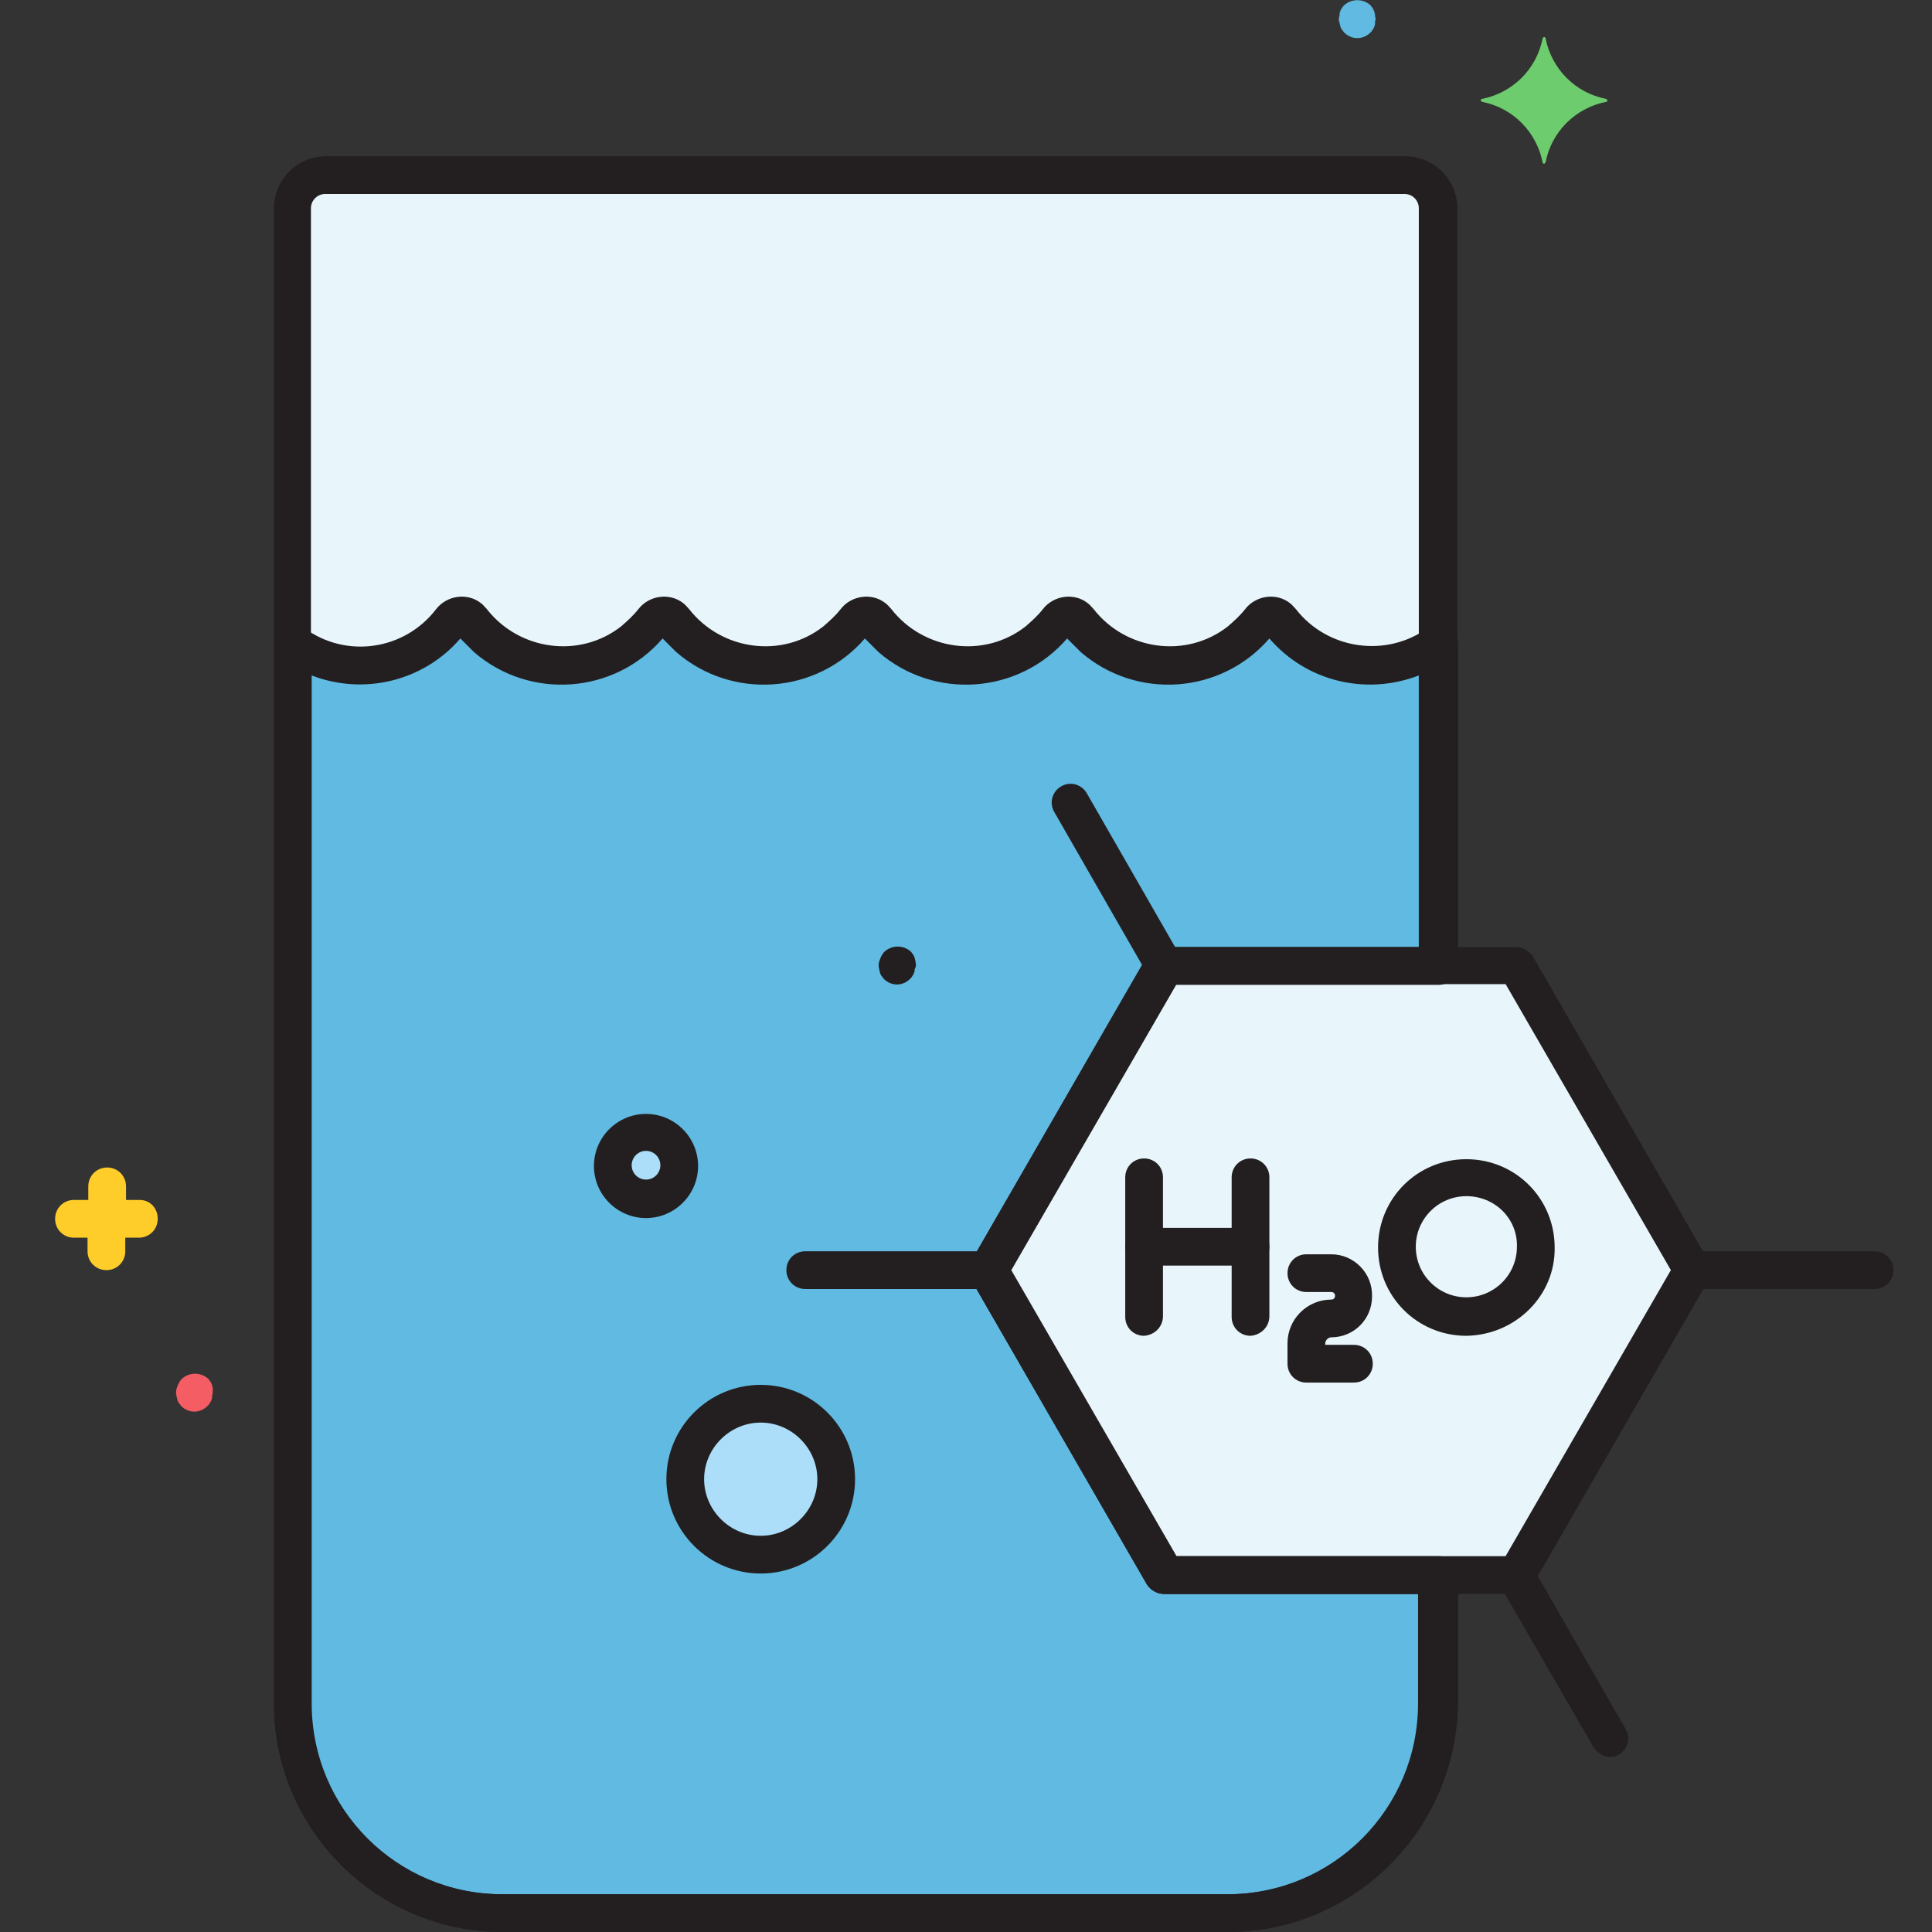 <?xml version="1.0" encoding="UTF-8"?>
<svg xmlns="http://www.w3.org/2000/svg" xmlns:xlink="http://www.w3.org/1999/xlink" width="100px" height="100px" viewBox="0 0 100 100" version="1.1">
  <rect x="0" y="0" width="100" height="100" fill="#333333" stroke="none"/>
  <g id="surface1">
    <path style=" stroke:none;fill-rule:nonzero;fill:rgb(90.98%,96.471%,98.824%);fill-opacity:1;" d="M 78.477 49.961 L 60.273 49.961 L 51.133 65.742 L 60.273 81.523 L 78.477 81.523 L 87.578 65.742 Z M 78.477 49.961 "></path>
    <path style=" stroke:none;fill-rule:nonzero;fill:rgb(90.98%,96.471%,98.824%);fill-opacity:1;" d="M 60.273 81.523 L 51.172 65.742 L 60.273 49.961 L 74.453 49.961 L 74.453 10.781 C 74.453 9.844 73.672 9.062 72.734 9.062 L 16.875 9.062 C 15.938 9.062 15.156 9.844 15.156 10.781 L 15.156 88.164 C 15.156 94.141 20.039 99.023 26.016 99.023 L 63.555 99.023 C 69.531 99.023 74.414 94.141 74.414 88.164 L 74.414 81.523 Z M 60.273 81.523 "></path>
    <path style=" stroke:none;fill-rule:nonzero;fill:rgb(37.647%,72.941%,88.627%);fill-opacity:1;" d="M 60.273 81.523 L 51.172 65.742 L 60.273 49.961 L 74.453 49.961 L 74.453 33.281 C 71.875 35.195 68.242 34.688 66.25 32.148 C 66.016 31.836 65.586 31.797 65.312 32.031 C 65.273 32.07 65.234 32.109 65.195 32.148 C 63.203 34.727 59.453 35.195 56.875 33.203 C 56.484 32.891 56.133 32.539 55.82 32.148 C 55.586 31.836 55.156 31.797 54.883 32.031 C 54.844 32.07 54.805 32.109 54.766 32.148 C 52.773 34.727 49.023 35.195 46.445 33.203 C 46.055 32.891 45.703 32.539 45.391 32.148 C 45.156 31.836 44.727 31.797 44.453 32.031 C 44.414 32.07 44.375 32.109 44.336 32.148 C 42.344 34.727 38.594 35.195 36.016 33.203 C 35.625 32.891 35.273 32.539 34.961 32.148 C 34.727 31.836 34.297 31.797 34.023 32.031 C 33.984 32.07 33.945 32.109 33.906 32.148 C 31.914 34.727 28.164 35.195 25.586 33.203 C 25.195 32.891 24.844 32.539 24.531 32.148 C 24.297 31.836 23.867 31.797 23.594 32.031 C 23.555 32.07 23.516 32.109 23.477 32.148 C 21.523 34.688 17.891 35.195 15.273 33.281 L 15.273 88.164 C 15.273 94.141 20.156 99.023 26.133 99.023 L 63.672 99.023 C 69.648 99.023 74.531 94.141 74.531 88.164 L 74.531 81.523 Z M 60.273 81.523 "></path>
    <path style=" stroke:none;fill-rule:nonzero;fill:rgb(67.451%,87.059%,97.647%);fill-opacity:1;" d="M 43.281 76.562 C 43.281 78.719 41.531 80.469 39.375 80.469 C 37.219 80.469 35.469 78.719 35.469 76.562 C 35.469 74.406 37.219 72.656 39.375 72.656 C 41.531 72.656 43.281 74.406 43.281 76.562 Z M 43.281 76.562 "></path>
    <path style=" stroke:none;fill-rule:nonzero;fill:rgb(67.451%,87.059%,97.647%);fill-opacity:1;" d="M 35.156 60.312 C 35.156 61.262 34.387 62.031 33.438 62.031 C 32.488 62.031 31.719 61.262 31.719 60.312 C 31.719 59.363 32.488 58.594 33.438 58.594 C 34.387 58.594 35.156 59.363 35.156 60.312 Z M 35.156 60.312 "></path>
    <path style=" stroke:none;fill-rule:nonzero;fill:rgb(13.725%,12.157%,12.549%);fill-opacity:1;" d="M 63.555 100 L 26.016 100 C 19.492 100 14.18 94.688 14.18 88.164 L 14.18 10.781 C 14.18 9.297 15.391 8.086 16.875 8.086 L 72.734 8.086 C 74.219 8.086 75.43 9.297 75.43 10.781 L 75.43 50 C 75.43 50.547 75 50.977 74.453 50.977 L 60.859 50.977 L 52.305 65.781 L 60.859 80.586 L 74.453 80.586 C 75 80.586 75.43 81.016 75.43 81.562 L 75.43 88.203 C 75.391 94.688 70.078 100 63.555 100 Z M 16.836 10.039 C 16.445 10.039 16.094 10.352 16.094 10.781 L 16.094 88.164 C 16.094 93.633 20.508 98.047 25.977 98.047 L 63.516 98.047 C 68.984 98.047 73.398 93.633 73.398 88.164 L 73.398 82.5 L 60.234 82.5 C 59.883 82.5 59.57 82.305 59.375 82.031 L 50.273 66.25 C 50.117 65.938 50.117 65.586 50.273 65.273 L 59.375 49.492 C 59.531 49.18 59.883 49.023 60.234 49.023 L 73.438 49.023 L 73.438 10.781 C 73.438 10.391 73.125 10.039 72.695 10.039 Z M 16.836 10.039 "></path>
    <path style=" stroke:none;fill-rule:nonzero;fill:rgb(100%,80.392%,16.078%);fill-opacity:1;" d="M 7.227 62.109 L 6.523 62.109 L 6.523 61.406 C 6.523 60.859 6.094 60.43 5.547 60.43 C 5 60.43 4.57 60.859 4.57 61.406 L 4.57 62.109 L 3.828 62.109 C 3.281 62.109 2.852 62.539 2.852 63.086 C 2.852 63.633 3.281 64.062 3.828 64.062 L 4.531 64.062 L 4.531 64.766 C 4.531 65.312 4.961 65.742 5.508 65.742 C 6.055 65.742 6.484 65.312 6.484 64.766 L 6.484 64.062 L 7.188 64.062 C 7.734 64.062 8.164 63.633 8.164 63.086 C 8.164 62.539 7.773 62.109 7.227 62.109 Z M 7.227 62.109 "></path>
    <path style=" stroke:none;fill-rule:nonzero;fill:rgb(37.647%,72.941%,88.627%);fill-opacity:1;" d="M 71.172 0.781 C 71.172 0.703 71.133 0.664 71.133 0.586 C 71.094 0.547 71.094 0.469 71.055 0.43 C 71.016 0.391 70.977 0.312 70.938 0.273 C 70.547 -0.078 69.961 -0.078 69.57 0.273 C 69.531 0.312 69.492 0.352 69.453 0.43 C 69.414 0.469 69.375 0.547 69.375 0.586 C 69.336 0.664 69.336 0.703 69.336 0.781 C 69.336 0.859 69.297 0.898 69.297 0.977 C 69.297 1.055 69.297 1.094 69.336 1.172 C 69.336 1.25 69.375 1.289 69.375 1.367 C 69.414 1.445 69.414 1.484 69.453 1.523 C 69.492 1.562 69.531 1.641 69.57 1.68 C 69.961 2.07 70.547 2.07 70.938 1.68 C 70.977 1.641 71.016 1.602 71.055 1.523 C 71.094 1.484 71.133 1.406 71.133 1.367 C 71.172 1.328 71.172 1.25 71.172 1.172 C 71.172 1.094 71.172 1.055 71.211 0.977 C 71.172 0.898 71.172 0.82 71.172 0.781 Z M 71.172 0.781 "></path>
    <path style=" stroke:none;fill-rule:nonzero;fill:rgb(95.686%,36.471%,39.216%);fill-opacity:1;" d="M 11.016 71.875 C 11.016 71.797 10.977 71.758 10.977 71.68 C 10.938 71.641 10.938 71.562 10.898 71.523 C 10.859 71.484 10.82 71.406 10.781 71.367 C 10.391 71.016 9.805 71.016 9.414 71.367 C 9.375 71.406 9.336 71.445 9.297 71.523 C 9.219 71.641 9.18 71.758 9.141 71.875 C 9.102 71.992 9.102 72.148 9.141 72.266 C 9.141 72.344 9.18 72.383 9.18 72.461 C 9.219 72.539 9.219 72.578 9.258 72.617 C 9.297 72.656 9.336 72.734 9.375 72.773 C 9.766 73.164 10.352 73.164 10.742 72.773 C 10.781 72.734 10.82 72.695 10.859 72.617 C 10.898 72.578 10.938 72.5 10.938 72.461 C 10.977 72.422 10.977 72.344 10.977 72.266 C 11.016 72.109 11.016 71.992 11.016 71.875 Z M 11.016 71.875 "></path>
    <path style=" stroke:none;fill-rule:nonzero;fill:rgb(13.725%,12.157%,12.549%);fill-opacity:1;" d="M 47.383 49.766 C 47.383 49.688 47.344 49.648 47.344 49.57 C 47.305 49.531 47.305 49.453 47.266 49.414 C 47.227 49.375 47.188 49.297 47.148 49.258 C 46.758 48.906 46.172 48.906 45.781 49.258 C 45.742 49.297 45.703 49.336 45.664 49.414 C 45.586 49.531 45.547 49.648 45.508 49.766 C 45.469 49.883 45.469 50.039 45.508 50.156 C 45.508 50.234 45.547 50.273 45.547 50.352 C 45.586 50.43 45.586 50.469 45.625 50.508 C 45.664 50.547 45.703 50.625 45.742 50.664 C 46.133 51.055 46.719 51.055 47.109 50.664 C 47.148 50.625 47.188 50.586 47.227 50.508 C 47.266 50.469 47.305 50.391 47.305 50.352 C 47.344 50.312 47.344 50.234 47.344 50.156 C 47.422 50.039 47.422 49.922 47.383 49.766 Z M 47.383 49.766 "></path>
    <path style=" stroke:none;fill-rule:nonzero;fill:rgb(42.745%,80%,42.745%);fill-opacity:1;" d="M 83.125 5.117 C 81.523 4.805 80.312 3.555 80 1.992 C 80 1.953 79.961 1.914 79.922 1.914 C 79.883 1.914 79.883 1.953 79.844 1.992 C 79.531 3.594 78.281 4.805 76.719 5.117 C 76.68 5.117 76.641 5.156 76.641 5.195 C 76.641 5.234 76.68 5.234 76.719 5.273 C 78.32 5.586 79.531 6.836 79.844 8.398 C 79.844 8.438 79.883 8.477 79.922 8.477 C 79.961 8.477 79.961 8.438 80 8.398 C 80.312 6.797 81.562 5.586 83.125 5.273 C 83.164 5.273 83.203 5.234 83.203 5.195 C 83.203 5.156 83.164 5.156 83.125 5.117 Z M 83.125 5.117 "></path>
    <path style=" stroke:none;fill-rule:nonzero;fill:rgb(13.725%,12.157%,12.549%);fill-opacity:1;" d="M 70.078 71.562 L 67.617 71.562 C 67.07 71.562 66.641 71.133 66.641 70.586 L 66.641 69.531 C 66.641 68.281 67.656 67.266 68.906 67.266 C 69.023 67.266 69.102 67.188 69.102 67.07 C 69.102 66.953 69.023 66.875 68.906 66.875 L 67.617 66.875 C 67.07 66.875 66.641 66.445 66.641 65.898 C 66.641 65.352 67.07 64.922 67.617 64.922 L 68.906 64.922 C 70.078 64.922 71.055 65.898 71.016 67.109 C 71.016 68.281 70.078 69.219 68.906 69.219 C 68.75 69.219 68.594 69.375 68.594 69.531 L 68.594 69.609 L 70.078 69.609 C 70.625 69.609 71.055 70.039 71.055 70.586 C 71.055 71.133 70.625 71.562 70.078 71.562 Z M 70.078 71.562 "></path>
    <path style=" stroke:none;fill-rule:nonzero;fill:rgb(13.725%,12.157%,12.549%);fill-opacity:1;" d="M 75.898 69.141 C 73.359 69.141 71.328 67.109 71.328 64.57 C 71.328 62.031 73.359 60 75.898 60 C 78.438 60 80.469 62.031 80.469 64.57 C 80.508 67.07 78.438 69.102 75.898 69.141 Z M 75.898 61.914 C 74.453 61.914 73.281 63.086 73.281 64.531 C 73.281 65.977 74.453 67.148 75.898 67.148 C 77.344 67.148 78.516 65.977 78.516 64.531 C 78.555 63.086 77.383 61.914 75.898 61.914 Z M 75.898 61.914 "></path>
    <path style=" stroke:none;fill-rule:nonzero;fill:rgb(13.725%,12.157%,12.549%);fill-opacity:1;" d="M 64.727 69.141 C 64.18 69.141 63.75 68.711 63.75 68.164 L 63.75 60.938 C 63.75 60.391 64.18 59.961 64.727 59.961 C 65.273 59.961 65.703 60.391 65.703 60.938 L 65.703 68.125 C 65.703 68.672 65.273 69.102 64.727 69.141 Z M 64.727 69.141 "></path>
    <path style=" stroke:none;fill-rule:nonzero;fill:rgb(13.725%,12.157%,12.549%);fill-opacity:1;" d="M 59.219 69.141 C 58.672 69.141 58.242 68.711 58.242 68.164 L 58.242 60.938 C 58.242 60.391 58.672 59.961 59.219 59.961 C 59.766 59.961 60.195 60.391 60.195 60.938 L 60.195 68.125 C 60.195 68.672 59.766 69.102 59.219 69.141 Z M 59.219 69.141 "></path>
    <path style=" stroke:none;fill-rule:nonzero;fill:rgb(13.725%,12.157%,12.549%);fill-opacity:1;" d="M 64.727 65.508 L 59.219 65.508 C 58.672 65.508 58.242 65.078 58.242 64.531 C 58.242 63.984 58.672 63.555 59.219 63.555 L 64.727 63.555 C 65.273 63.555 65.703 63.984 65.703 64.531 C 65.703 65.078 65.273 65.508 64.727 65.508 Z M 64.727 65.508 "></path>
    <path style=" stroke:none;fill-rule:nonzero;fill:rgb(13.725%,12.157%,12.549%);fill-opacity:1;" d="M 78.477 82.5 L 60.234 82.5 C 59.883 82.5 59.57 82.305 59.375 82.031 L 50.273 66.25 C 50.117 65.938 50.117 65.586 50.273 65.273 L 59.375 49.492 C 59.531 49.18 59.883 49.023 60.234 49.023 L 78.477 49.023 C 78.828 49.023 79.141 49.219 79.336 49.492 L 88.438 65.273 C 88.594 65.586 88.594 65.938 88.438 66.25 L 79.336 82.031 C 79.141 82.344 78.828 82.5 78.477 82.5 Z M 60.82 80.547 L 77.93 80.547 L 86.484 65.742 L 77.93 50.938 L 60.82 50.938 L 52.266 65.742 Z M 60.82 80.547 "></path>
    <path style=" stroke:none;fill-rule:nonzero;fill:rgb(13.725%,12.157%,12.549%);fill-opacity:1;" d="M 60.273 50.938 C 59.922 50.938 59.609 50.742 59.414 50.469 L 54.57 42.031 C 54.297 41.562 54.453 40.977 54.922 40.703 C 55.391 40.43 55.977 40.586 56.25 41.055 L 61.094 49.492 C 61.367 49.961 61.211 50.547 60.742 50.82 C 60.586 50.898 60.43 50.938 60.273 50.938 Z M 60.273 50.938 "></path>
    <path style=" stroke:none;fill-rule:nonzero;fill:rgb(13.725%,12.157%,12.549%);fill-opacity:1;" d="M 83.359 90.938 C 83.008 90.938 82.695 90.742 82.5 90.469 L 77.617 82.031 C 77.344 81.562 77.5 80.977 77.969 80.703 C 78.438 80.43 79.023 80.586 79.297 81.055 L 84.141 89.492 C 84.414 89.961 84.258 90.547 83.789 90.82 C 83.672 90.898 83.516 90.938 83.359 90.938 Z M 83.359 90.938 "></path>
    <path style=" stroke:none;fill-rule:nonzero;fill:rgb(13.725%,12.157%,12.549%);fill-opacity:1;" d="M 97.031 66.719 L 87.578 66.719 C 87.031 66.719 86.602 66.289 86.602 65.742 C 86.602 65.195 87.031 64.766 87.578 64.766 L 97.031 64.766 C 97.578 64.766 98.008 65.195 98.008 65.742 C 98.008 66.289 97.578 66.719 97.031 66.719 Z M 97.031 66.719 "></path>
    <path style=" stroke:none;fill-rule:nonzero;fill:rgb(13.725%,12.157%,12.549%);fill-opacity:1;" d="M 51.133 66.719 L 41.68 66.719 C 41.133 66.719 40.703 66.289 40.703 65.742 C 40.703 65.195 41.133 64.766 41.68 64.766 L 51.133 64.766 C 51.68 64.766 52.109 65.195 52.109 65.742 C 52.109 66.289 51.68 66.719 51.133 66.719 Z M 51.133 66.719 "></path>
    <path style=" stroke:none;fill-rule:nonzero;fill:rgb(13.725%,12.157%,12.549%);fill-opacity:1;" d="M 63.555 100 L 26.016 100 C 19.492 100 14.18 94.688 14.18 88.164 L 14.18 33.281 C 14.18 32.734 14.609 32.305 15.156 32.305 C 15.352 32.305 15.547 32.383 15.742 32.5 C 17.891 34.102 20.938 33.672 22.578 31.523 C 23.125 30.82 24.18 30.664 24.883 31.211 C 25 31.289 25.078 31.406 25.195 31.523 C 26.875 33.672 30 34.102 32.148 32.422 C 32.461 32.148 32.773 31.875 33.047 31.523 C 33.594 30.82 34.648 30.664 35.352 31.211 C 35.469 31.289 35.547 31.406 35.664 31.523 C 37.344 33.672 40.469 34.102 42.617 32.422 C 42.93 32.148 43.242 31.875 43.516 31.523 C 44.062 30.82 45.117 30.664 45.82 31.211 C 45.938 31.289 46.016 31.406 46.133 31.523 C 47.812 33.672 50.938 34.102 53.086 32.422 C 53.398 32.148 53.711 31.875 53.984 31.523 C 54.531 30.82 55.586 30.664 56.289 31.211 C 56.406 31.289 56.484 31.406 56.602 31.523 C 58.281 33.672 61.406 34.102 63.555 32.422 C 63.867 32.148 64.18 31.875 64.453 31.523 C 65 30.82 66.055 30.664 66.758 31.211 C 66.875 31.289 66.953 31.406 67.07 31.523 C 68.711 33.633 71.758 34.062 73.906 32.5 C 74.336 32.188 74.961 32.266 75.273 32.695 C 75.391 32.852 75.469 33.047 75.469 33.281 L 75.469 49.961 C 75.469 50.508 75.039 50.938 74.492 50.938 L 60.898 50.938 L 52.344 65.742 L 60.898 80.547 L 74.492 80.547 C 75.039 80.547 75.469 80.977 75.469 81.523 L 75.469 88.164 C 75.391 94.688 70.078 100 63.555 100 Z M 16.133 34.961 L 16.133 88.164 C 16.133 93.633 20.547 98.047 26.016 98.047 L 63.555 98.047 C 69.023 98.047 73.438 93.633 73.438 88.164 L 73.438 82.5 L 60.273 82.5 C 59.922 82.5 59.609 82.305 59.414 82.031 L 50.312 66.25 C 50.156 65.938 50.156 65.586 50.312 65.273 L 59.414 49.492 C 59.57 49.18 59.922 49.023 60.273 49.023 L 73.438 49.023 L 73.438 34.961 C 70.703 36.016 67.617 35.273 65.703 33.047 C 63.203 35.938 58.828 36.25 55.938 33.75 C 55.703 33.516 55.469 33.281 55.234 33.047 C 52.734 35.938 48.359 36.25 45.469 33.75 C 45.234 33.516 45 33.281 44.766 33.047 C 42.266 35.938 37.891 36.25 35 33.75 C 34.766 33.516 34.531 33.281 34.297 33.047 C 31.797 35.938 27.422 36.25 24.531 33.75 C 24.297 33.516 24.062 33.281 23.828 33.047 C 21.953 35.234 18.867 36.016 16.133 34.961 Z M 16.133 34.961 "></path>
    <path style=" stroke:none;fill-rule:nonzero;fill:rgb(13.725%,12.157%,12.549%);fill-opacity:1;" d="M 39.375 81.445 C 36.68 81.445 34.492 79.258 34.492 76.562 C 34.492 73.867 36.68 71.68 39.375 71.68 C 42.07 71.68 44.258 73.867 44.258 76.562 C 44.258 79.258 42.07 81.445 39.375 81.445 Z M 39.375 73.633 C 37.773 73.633 36.445 74.961 36.445 76.562 C 36.445 78.164 37.773 79.492 39.375 79.492 C 40.977 79.492 42.305 78.164 42.305 76.562 C 42.305 74.961 40.977 73.633 39.375 73.633 Z M 39.375 73.633 "></path>
    <path style=" stroke:none;fill-rule:nonzero;fill:rgb(13.725%,12.157%,12.549%);fill-opacity:1;" d="M 33.438 63.047 C 31.953 63.047 30.742 61.836 30.742 60.352 C 30.742 58.867 31.953 57.656 33.438 57.656 C 34.922 57.656 36.133 58.867 36.133 60.352 C 36.133 61.836 34.922 63.047 33.438 63.047 Z M 33.438 59.57 C 33.008 59.57 32.695 59.922 32.695 60.312 C 32.695 60.742 33.047 61.055 33.438 61.055 C 33.867 61.055 34.18 60.703 34.18 60.312 C 34.18 59.922 33.867 59.57 33.438 59.57 Z M 33.438 59.57 "></path>
  </g>
</svg>
